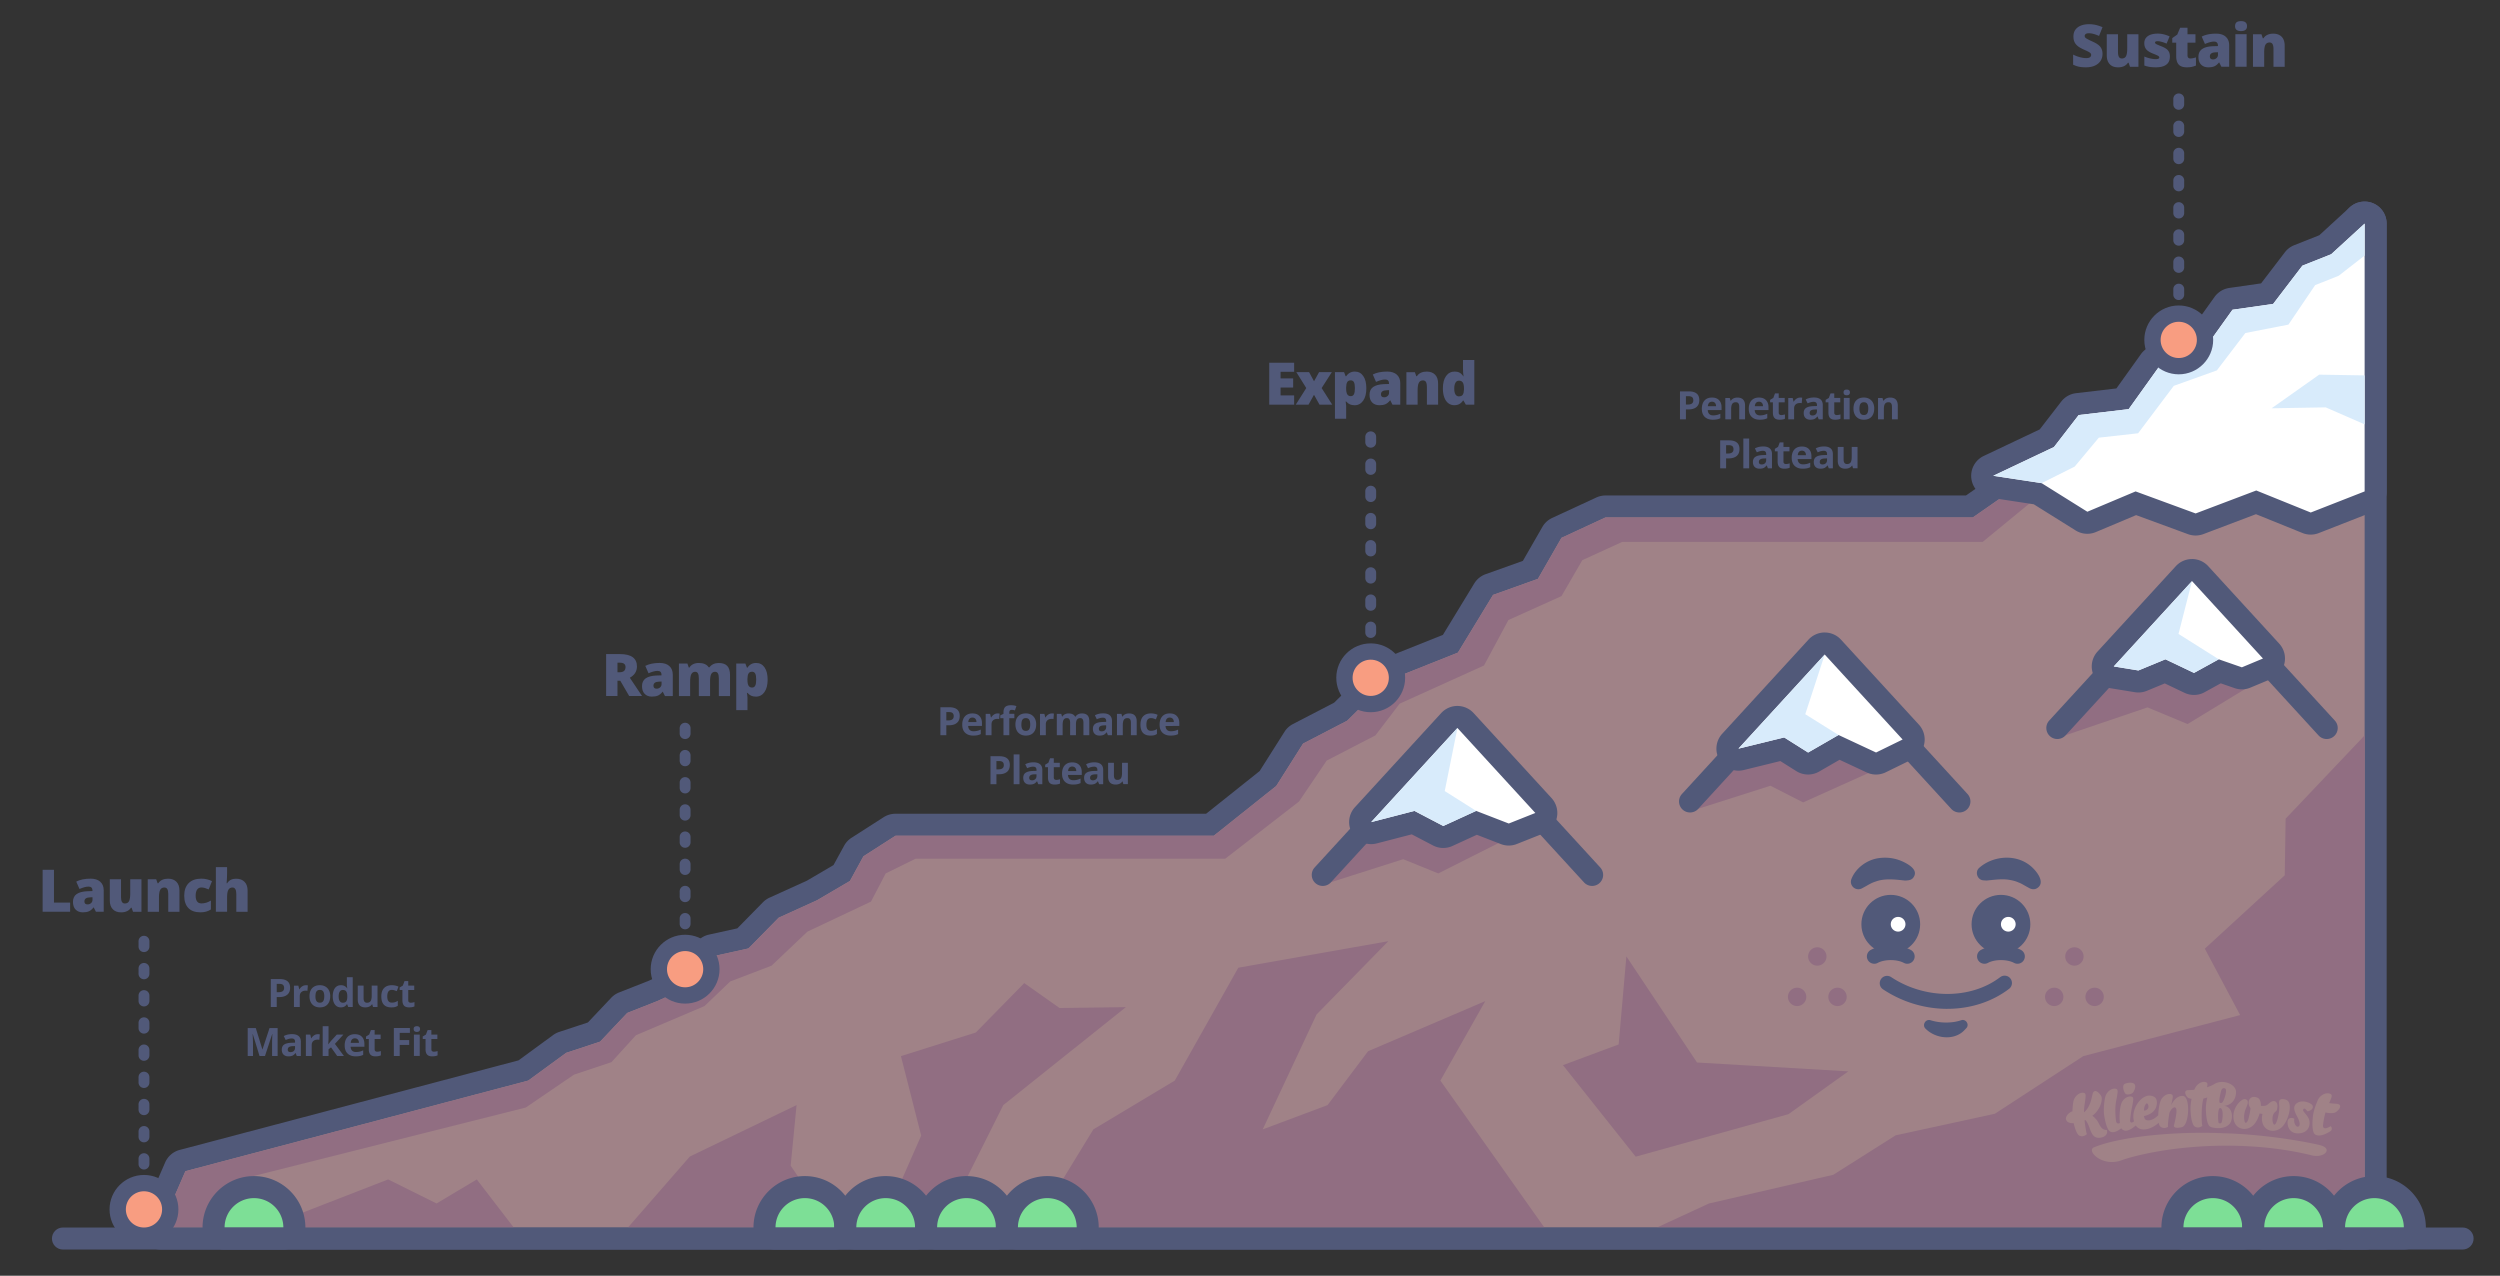 <?xml version="1.0" encoding="UTF-8"?>
<svg xmlns="http://www.w3.org/2000/svg" width="1021" height="521" fill="none">
  <rect width="100%" height="100%" fill="#333333" stroke="none"/>
  <g clip-path="url(#a)">
    <path d="M65.72 505.815c-1.52 0-2.93-.76-3.76-2.03a4.487 4.487 0 0 1-.36-4.26l10-23a4.517 4.517 0 0 1 2.98-2.56l139.18-36.78 14.83-10.84c.38-.28.8-.49 1.25-.64l12.77-4.21 10.3-10.89a4.46 4.46 0 0 1 1.62-1.09l12.12-4.78 11.78-5.41 9.59-11.7c.64-.78 1.53-1.32 2.51-1.54l12.89-2.84 11.39-11.6c.39-.39.84-.71 1.35-.94l15.49-7.04 12.13-7.12 4.91-8.98c.36-.66.88-1.22 1.52-1.63l13.09-8.39c.73-.46 1.57-.71 2.43-.71h128.43l23.7-18.89 10.53-16.65c.43-.67 1.02-1.22 1.73-1.59l17.44-9.05 16.1-15.91c.43-.42.94-.76 1.5-.98l27.21-10.85 13.58-22.29c.54-.88 1.36-1.55 2.33-1.9l16.76-5.99 8.8-15.31c.46-.81 1.17-1.45 2.01-1.84l18-8.33a4.57 4.57 0 0 1 1.89-.42h148.59l32.73-22.78 10.88-9.86c.65-.59 1.45-.97 2.32-1.11l19.61-3.12 13.23-17.76a4.48 4.48 0 0 1 2.04-1.53l15.66-5.82 10.46-13.14a4.54 4.54 0 0 1 2.84-1.65l13.93-2.12 12.85-15.32c.27-.32.58-.6.92-.83l11.89-8.07 8.13-14.58a4.506 4.506 0 0 1 3.93-2.31c.38 0 .76.05 1.13.15 1.98.52 3.37 2.31 3.37 4.35v410c0 2.49-2.01 4.5-4.5 4.5H65.72v-.02z" fill="#A08287"></path>
    <path d="M965.72 91.315v410h-900l10-23 140-37 15.51-11.34 13.85-4.57 11.08-11.72 12.24-4.82 12.84-5.89 10.25-12.5 14.19-3.13 12.33-12.55 15.7-7.14 13.4-7.87 5.51-10.07 13.09-8.39h130l25.52-20.35 10.94-17.29 18.04-9.36 16.59-16.39 28.6-11.4 14.36-23.58 18.32-6.55 9.62-16.75 18-8.33h150l34.12-23.75 11.09-10.06 21.42-3.41 14.32-19.22 16.83-6.26 11.24-14.11 15.61-2.38 13.94-16.62 12.77-8.67 8.65-15.51m0-9c-3.2 0-6.24 1.72-7.86 4.62l-7.61 13.65-11 7.48c-.69.47-1.3 1.02-1.84 1.66l-11.76 14.02-12.25 1.87a8.996 8.996 0 0 0-5.68 3.29l-9.68 12.16-14.48 5.39c-1.63.6-3.04 1.67-4.08 3.06l-12.13 16.29-17.81 2.83a8.96 8.96 0 0 0-4.63 2.22l-10.66 9.67-31.33 21.81H655.71c-1.31 0-2.6.28-3.78.83l-18 8.33c-1.69.78-3.1 2.07-4.02 3.68l-7.97 13.87-15.2 5.43a9.018 9.018 0 0 0-4.66 3.79l-12.8 21.01-25.81 10.29a8.92 8.92 0 0 0-2.99 1.96l-15.62 15.43-16.83 8.73a8.968 8.968 0 0 0-3.46 3.18l-10.13 16.01-21.87 17.44H365.72c-1.72 0-3.41.49-4.86 1.42l-13.09 8.39a8.976 8.976 0 0 0-3.04 3.26l-4.32 7.89-10.85 6.37-15.28 6.94c-1.01.46-1.92 1.1-2.7 1.89l-10.46 10.65-11.58 2.55a8.981 8.981 0 0 0-5.02 3.08l-8.93 10.89-10.73 4.92-12.01 4.73a8.945 8.945 0 0 0-3.24 2.19l-9.52 10.07-11.7 3.86c-.89.29-1.73.73-2.49 1.28l-14.14 10.34-138.36 36.57c-2.66.7-4.86 2.59-5.95 5.11l-10 23a8.974 8.974 0 0 0 .73 8.52 8.99 8.99 0 0 0 7.53 4.07h900a9 9 0 0 0 9-9V91.315a9 9 0 0 0-9-9l-.02.02z" fill="#515979"></path>
    <path d="m612.32 344.145-24.93 12.56-14.34-5.81-30.79 9.81 17.73-24.95 17.94-4.85 24.93.27 9.46 12.97zm152-29-27.93 12.56-13.34-6.81-30.79 9.81 17.73-24.95 17.94-4.85 22.93-.73 13.46 14.97zm153-34-23.93 14.56-16.34-6.81-34.79 11.81 17.73-24.95 17.94-4.85 22.93-.73 16.46 10.97zm16.13 53.21-.36 23.11-32.64 29.97 14.42 27.12-64.05 16.76-36.13 23.54-40.5 8.8-25.47 16.12-50.79 11.73-21.26 9.81h289.05v-200.98l-32.27 34.02zm-593.46 166.96-17.08-25.26 2.41-24.74-43.6 21.01-25.27 28.99h83.54zm290.73 0-42.47-60 18.33-32.46-47.86 20.46-16.54 22-26.48 9.92 21.98-46.92 29.32-29.94-61.28 10.84-25.94 46.1-33.25 19.92-12.23 20.01-36.39 20.07h232.81zm33.49-110.73 28.86 43.34 61.78 3.62-24.44 17.48-62.4 17.36-29.7-37.38 22.75-8.46 3.15-35.96zm77.98 3.79a3.75 3.75 0 1 0 0-7.5 3.75 3.75 0 0 0 0 7.5zm8.25 16.5a3.75 3.75 0 1 0 0-7.5 3.75 3.75 0 0 0 0 7.5zm-16.5 0a3.75 3.75 0 1 0 0-7.5 3.75 3.75 0 0 0 0 7.5z" fill="#916E82"></path>
    <path d="M847.19 394.375a3.75 3.75 0 1 0 0-7.5 3.75 3.75 0 0 0 0 7.5zm8.25 16.5a3.75 3.75 0 1 0 0-7.5 3.75 3.75 0 0 0 0 7.5zm-16.5 0a3.75 3.75 0 1 0 0-7.5 3.75 3.75 0 0 0 0 7.5z" fill="#916E82"></path>
    <path d="M810.44 393.595c-1.07 0-2.11-.57-2.65-1.58a3.002 3.002 0 0 1 1.23-4.06c4.58-2.46 11.76-2.46 16.34 0 1.46.78 2.01 2.6 1.23 4.06a3.002 3.002 0 0 1-4.06 1.23c-2.84-1.52-7.82-1.52-10.66 0-.45.24-.94.36-1.42.36l-.01-.01z" fill="#515979"></path>
    <path d="M817.19 389.465c6.627 0 12-5.373 12-12 0-6.628-5.373-12-12-12s-12 5.372-12 12c0 6.627 5.373 12 12 12z" fill="#515979"></path>
    <path d="M820.19 380.465a3 3 0 1 0 0-6 3 3 0 0 0 0 6z" fill="#fff"></path>
    <path d="M808.36 354.385c5.47-4.8 14.44-5.66 20.38-1.16 2.68 1.95 7.24 7.44 2.89 9.68-1.11.51-2.24.21-3.19-.38-1.57-.82-2.79-1.68-4.1-2.14-1.2-.54-2.55-.87-3.84-1.07-2.87-.48-6.25.02-9.2.3l-1.22-.08c-2.58-.12-3.68-3.54-1.71-5.15h-.01zm-42.92 39.21c-1.07 0-2.11-.57-2.65-1.58a3.002 3.002 0 0 1 1.23-4.06c4.58-2.46 11.76-2.46 16.34 0 1.46.78 2.01 2.6 1.23 4.06a3.002 3.002 0 0 1-4.06 1.23c-2.84-1.52-7.82-1.52-10.66 0-.45.24-.94.36-1.42.36l-.01-.01z" fill="#515979"></path>
    <path d="M772.19 389.465c6.627 0 12-5.373 12-12 0-6.628-5.373-12-12-12s-12 5.372-12 12c0 6.627 5.373 12 12 12z" fill="#515979"></path>
    <path d="M775.19 380.465a3 3 0 1 0 0-6 3 3 0 0 0 0 6z" fill="#fff"></path>
    <path d="M778.08 359.625c-4.01-.42-8.29-1.01-12.1.41-1.93.58-3.55 1.74-5.6 2.79-1.5.78-3.34.21-4.13-1.29-.45-.85-.44-1.83-.09-2.65 1.81-4.53 6.57-7.95 11.5-8.47 3.71-.45 7.24.25 10.42 1.94 2.25 1.2 5.43 3.35 3.24 6.16-.79 1-2.1 1.05-3.24 1.1v.01zm17.23 52.39c-9.03 0-18.28-2.65-26.28-7.97a3 3 0 0 1-.84-4.16 3 3 0 0 1 4.16-.84c13.79 9.16 32.52 9.17 44.52.03 1.32-1 3.2-.75 4.2.57 1 1.32.75 3.2-.57 4.2-7.14 5.44-16.05 8.16-25.19 8.16v.01zm-6.89 4.65c3.04.93 6.29 1.16 9.44.73 1.05-.16 2.08-.39 3.08-.73 1.95-.67 3.5 1.81 2.08 3.26l-1.07 1.12c-4.25 4.02-11.49 3.08-15.47-.85-1.67-1.45-.13-4.18 1.95-3.54l-.01.01zm11.8-84.85c-1.22 0-2.43-.49-3.32-1.46l-51.68-56.38-51.68 56.38a4.504 4.504 0 0 1-6.36.28 4.504 4.504 0 0 1-.28-6.36l55-60a4.505 4.505 0 0 1 6.64 0l55 60a4.495 4.495 0 0 1-.28 6.36c-.86.79-1.95 1.18-3.04 1.18z" fill="#515979"></path>
    <path d="M766.19 311.835c-.65 0-1.3-.14-1.9-.42l-13.21-6.17-10.39 5.99a4.516 4.516 0 0 1-4.65-.09l-8.16-5.14-16.82 4.12a4.5 4.5 0 0 1-4.94-2.08 4.493 4.493 0 0 1 .55-5.33l35.23-38.44a4.505 4.505 0 0 1 6.64 0l31.81 34.7a4.48 4.48 0 0 1 1.1 3.88 4.524 4.524 0 0 1-2.44 3.21l-10.85 5.31c-.62.3-1.3.46-1.98.46h.01z" fill="#fff"></path>
    <path d="m745.22 267.315 31.81 34.7-10.85 5.31-15.33-7.16-12.42 7.16-9.78-6.16-18.67 4.58 35.23-38.44m0-9c-2.52 0-4.93 1.06-6.63 2.92l-35.23 38.44a9.004 9.004 0 0 0-1.11 10.67 9.005 9.005 0 0 0 9.89 4.15l14.96-3.67 6.54 4.12a9 9 0 0 0 4.8 1.38c1.55 0 3.1-.4 4.49-1.2l8.36-4.82 11.09 5.18c1.21.56 2.51.85 3.81.85 1.3 0 2.71-.31 3.96-.92l10.85-5.31a9.006 9.006 0 0 0 4.89-6.41c.53-2.79-.29-5.66-2.21-7.75l-31.81-34.7a8.988 8.988 0 0 0-6.63-2.92l-.02-.01z" fill="#515979"></path>
    <path d="m750.86 300.175-13.59-8.49 7.95-24.37-35.23 38.44 18.67-4.58 9.78 6.16 12.42-7.16z" fill="#D8EBFB"></path>
    <path d="M650.22 361.815c-1.22 0-2.43-.49-3.32-1.46l-51.68-56.38-51.68 56.38a4.504 4.504 0 0 1-6.36.28 4.504 4.504 0 0 1-.28-6.36l55-60a4.505 4.505 0 0 1 6.64 0l55 60a4.495 4.495 0 0 1-.28 6.36c-.86.79-1.95 1.18-3.04 1.18z" fill="#515979"></path>
    <path d="M589.44 341.835c-.72 0-1.43-.17-2.08-.51l-10.24-5.35-15.99 4.15a4.524 4.524 0 0 1-4.99-2.04 4.493 4.493 0 0 1 .54-5.36l35.23-38.44a4.505 4.505 0 0 1 6.64 0l31.81 34.7c1 1.09 1.4 2.6 1.07 4.05a4.52 4.52 0 0 1-2.72 3.18l-10.85 4.31c-.53.21-1.1.32-1.66.32-.56 0-1.1-.1-1.62-.3l-11.56-4.47-11.69 5.37c-.6.27-1.24.41-1.88.41l-.01-.02z" fill="#fff"></path>
    <path d="m595.22 297.315 31.81 34.7-10.85 4.31-13.33-5.16-13.42 6.16-11.78-6.16-17.67 4.58 35.23-38.44m0-9c-2.52 0-4.93 1.06-6.63 2.92l-35.23 38.44a9.015 9.015 0 0 0-1.08 10.72 8.998 8.998 0 0 0 9.97 4.07l14.32-3.71 8.7 4.55a9.014 9.014 0 0 0 7.92.2l9.96-4.57 9.78 3.79c1.05.4 2.15.61 3.25.61s2.26-.21 3.32-.64l10.85-4.31a8.998 8.998 0 0 0 5.45-6.35c.66-2.88-.14-5.91-2.14-8.09l-31.81-34.7a8.988 8.988 0 0 0-6.63-2.92v-.01z" fill="#515979"></path>
    <path d="m602.86 331.175-12.83-8.11 5.19-25.75-35.23 38.44 17.67-4.58 11.78 6.16 13.42-6.16z" fill="#D8EBFB"></path>
    <path d="M950.22 301.815c-1.22 0-2.43-.49-3.32-1.46l-51.68-56.38-51.68 56.38a4.504 4.504 0 0 1-6.36.28 4.504 4.504 0 0 1-.28-6.36l55-60a4.505 4.505 0 0 1 6.64 0l55 60a4.495 4.495 0 0 1-.28 6.36c-.86.79-1.95 1.18-3.04 1.18z" fill="#515979"></path>
    <path d="M896.04 279.315a4.5 4.5 0 0 1-1.93-.44l-9.88-4.7-9.18 3.8a4.434 4.434 0 0 1-2.44.28l-10.06-1.64a4.482 4.482 0 0 1-3.53-2.97c-.54-1.57-.18-3.3.93-4.52l31.96-34.86a4.505 4.505 0 0 1 6.64 0l28.98 31.62a4.523 4.523 0 0 1 1.08 4.01 4.514 4.514 0 0 1-2.66 3.19l-8.62 3.6a4.494 4.494 0 0 1-3.21.1l-7.55-2.62-8.34 4.59c-.67.37-1.42.56-2.17.56h-.02z" fill="#fff"></path>
    <path d="m895.22 237.315 28.98 31.62-8.62 3.6-9.45-3.28-10.1 5.56-11.68-5.56-11.03 4.56-10.06-1.64 31.96-34.86zm0-9c-2.52 0-4.93 1.06-6.63 2.92l-31.96 34.86a9.022 9.022 0 0 0-1.87 9.03 8.99 8.99 0 0 0 7.06 5.93l10.06 1.64c.48.08.96.12 1.44.12 1.18 0 2.34-.23 3.44-.68l7.33-3.03 8.07 3.84c1.23.58 2.55.87 3.87.87 1.5 0 2.99-.37 4.34-1.12l6.59-3.63 5.66 1.97c.96.33 1.96.5 2.95.5 1.18 0 2.36-.23 3.47-.7l8.62-3.6a8.994 8.994 0 0 0 5.32-6.37c.63-2.86-.17-5.85-2.16-8.02l-28.98-31.62a8.988 8.988 0 0 0-6.63-2.92l.01.01z" fill="#515979"></path>
    <path d="m906.14 269.255-16.44-10.36 5.52-21.58-31.95 34.86 10.06 1.64 11.03-4.56 11.68 5.56 10.1-5.56z" fill="#D8EBFB"></path>
    <path d="m98.72 501.315-2.38-19.21 118.38-29.79 19.7-13.43 15.3-5.11 10-10.99 28-11.91 10.5-10.05 16.89-6.45 14.66-13.91 25.95-12.26 6-11.5 12.19-6h126.47l30.16-23.39 11.28-16.69 19.9-10.29 9.9-12.96 34.45-15.59 9.97-18.57 21.68-9.77 8.5-14.68 16.28-7.45h147.22l28.38-23.31-14.16.63-18.22 12.68h-150l-18 8.33-9.62 16.75-18.32 6.55-14.36 23.57-28.61 11.41-16.59 16.39-18.04 9.36-10.94 17.29-25.52 20.35h-130l-13.08 8.39-5.51 10.07-13.41 7.87-15.7 7.14-12.33 12.55-14.19 3.13-10.25 12.5-12.84 5.89-12.24 4.83-11.08 11.72-13.85 4.57-15.52 11.34-140 37-10 23h33z" fill="#916E82"></path>
    <path d="M896.7 214.195c-.53 0-1.05-.09-1.55-.28l-22.85-8.39-18.07 7.61c-.56.24-1.16.35-1.75.35-.83 0-1.66-.23-2.39-.68l-17.89-11.19-18.83-2.86a4.508 4.508 0 0 1-3.78-3.79c-.29-1.96.74-3.87 2.53-4.72l23.82-11.29 9.43-12.21a4.48 4.48 0 0 1 3.03-1.72l18.45-2.18 11.16-15.61c.54-.75 1.3-1.32 2.17-1.63l16.49-5.79 11.42-15.96c.71-1 1.81-1.66 3.02-1.84l14.79-2.12 10.83-14.16a4.54 4.54 0 0 1 1.91-1.45l11-4.37 13.04-11.95c.85-.78 1.94-1.18 3.04-1.18a4.505 4.505 0 0 1 4.5 4.5v109.38a4.5 4.5 0 0 1-2.86 4.19l-22.01 8.62c-.53.21-1.08.31-1.64.31-.56 0-1.15-.11-1.69-.33l-20.61-8.34-23.11 8.75c-.51.19-1.05.29-1.59.29l-.01.04z" fill="#fff"></path>
    <path d="M965.72 91.315v109.38l-22.01 8.62-22.25-9-24.76 9.38-24.52-9-19.71 8.3-18.68-11.68-19.75-3 24.8-11.75 10.09-13.06 20.42-2.41 12.32-17.22 17.83-6.26 12.24-17.11 16.61-2.38 11.94-15.62 11.77-4.67 13.65-12.51m0-9c-2.21 0-4.39.81-6.08 2.36l-12.43 11.39-10.23 4.06c-1.51.6-2.84 1.6-3.83 2.9l-9.71 12.7-12.97 1.86a9.028 9.028 0 0 0-6.04 3.67l-10.59 14.8-15.14 5.32a8.964 8.964 0 0 0-4.34 3.26l-10.01 13.99-16.47 1.94c-2.4.28-4.59 1.52-6.07 3.44l-8.77 11.35-22.85 10.83a8.987 8.987 0 0 0-5.05 9.44c.58 3.92 3.64 7 7.55 7.59l17.91 2.72 17.1 10.69a8.978 8.978 0 0 0 8.26.66l16.44-6.92 21.19 7.78c1 .37 2.05.55 3.1.55 1.05 0 2.16-.19 3.19-.58l21.46-8.13 18.98 7.68c1.08.44 2.23.66 3.38.66s2.23-.21 3.28-.62l22.01-8.62a9.003 9.003 0 0 0 5.72-8.38V91.335a9.003 9.003 0 0 0-9-9l.01-.01z" fill="#515979"></path>
    <path d="m209.81 501.315-15.09-19.64-16.42 9.82-19.79-9.82-50.57 19.64h101.87zm250-90-27.09.36-14.42-10.18-19.79 20.18-30.57 9.64 8.27 32.46-16.49 37.54h15.75l19.25-20 15.03-30 50.06-40z" fill="#916E82"></path>
    <path d="m965.72 153.315-18.56-.31-19.44 13.74 22.09-.38 15.91 6.95v-20z" fill="#D8EBFB"></path>
    <path d="M91.72 505.815c-2.49 0-4.5-2.01-4.5-4.5 0-9.1 7.4-16.5 16.5-16.5s16.5 7.4 16.5 16.5c0 2.49-2.01 4.5-4.5 4.5h-24z" fill="#7DDF96"></path>
    <path d="M103.72 489.315c6.63 0 12 5.37 12 12h-24c0-6.63 5.37-12 12-12zm0-9c-11.58 0-21 9.42-21 21a9 9 0 0 0 9 9h24a9 9 0 0 0 9-9c0-11.58-9.42-21-21-21z" fill="#515979"></path>
    <path d="M316.72 505.815c-2.49 0-4.5-2.01-4.5-4.5 0-9.1 7.4-16.5 16.5-16.5s16.5 7.4 16.5 16.5c0 2.49-2.01 4.5-4.5 4.5h-24z" fill="#7DDF96"></path>
    <path d="M328.72 489.315c6.63 0 12 5.37 12 12h-24c0-6.63 5.37-12 12-12zm0-9c-11.58 0-21 9.42-21 21a9 9 0 0 0 9 9h24a9 9 0 0 0 9-9c0-11.58-9.42-21-21-21z" fill="#515979"></path>
    <path d="M349.72 505.815c-2.49 0-4.5-2.01-4.5-4.5 0-9.1 7.4-16.5 16.5-16.5s16.5 7.4 16.5 16.5c0 2.49-2.01 4.5-4.5 4.5h-24z" fill="#7DDF96"></path>
    <path d="M361.72 489.315c6.63 0 12 5.37 12 12h-24c0-6.63 5.37-12 12-12zm0-9c-11.58 0-21 9.42-21 21a9 9 0 0 0 9 9h24a9 9 0 0 0 9-9c0-11.58-9.42-21-21-21z" fill="#515979"></path>
    <path d="M382.72 505.815c-2.49 0-4.5-2.01-4.5-4.5 0-9.1 7.4-16.5 16.5-16.5s16.5 7.4 16.5 16.5c0 2.49-2.01 4.5-4.5 4.5h-24z" fill="#7DDF96"></path>
    <path d="M394.72 489.315c6.63 0 12 5.37 12 12h-24c0-6.63 5.37-12 12-12zm0-9c-11.58 0-21 9.42-21 21a9 9 0 0 0 9 9h24a9 9 0 0 0 9-9c0-11.58-9.42-21-21-21z" fill="#515979"></path>
    <path d="M415.72 505.815c-2.49 0-4.5-2.01-4.5-4.5 0-9.1 7.4-16.5 16.5-16.5s16.5 7.4 16.5 16.5c0 2.49-2.01 4.5-4.5 4.5h-24z" fill="#7DDF96"></path>
    <path d="M427.72 489.315c6.63 0 12 5.37 12 12h-24c0-6.63 5.37-12 12-12zm0-9c-11.58 0-21 9.42-21 21a9 9 0 0 0 9 9h24a9 9 0 0 0 9-9c0-11.58-9.42-21-21-21z" fill="#515979"></path>
    <path d="M891.72 505.815c-2.49 0-4.5-2.01-4.5-4.5 0-9.1 7.4-16.5 16.5-16.5s16.5 7.4 16.5 16.5c0 2.49-2.01 4.5-4.5 4.5h-24z" fill="#7DDF96"></path>
    <path d="M903.72 489.315c6.63 0 12 5.37 12 12h-24c0-6.63 5.37-12 12-12zm0-9c-11.58 0-21 9.42-21 21a9 9 0 0 0 9 9h24a9 9 0 0 0 9-9c0-11.58-9.42-21-21-21z" fill="#515979"></path>
    <path d="M924.72 505.815c-2.49 0-4.5-2.01-4.5-4.5 0-9.1 7.4-16.5 16.5-16.5s16.5 7.4 16.5 16.5c0 2.49-2.01 4.5-4.5 4.5h-24z" fill="#7DDF96"></path>
    <path d="M936.72 489.315c6.63 0 12 5.37 12 12h-24c0-6.63 5.37-12 12-12zm0-9c-11.58 0-21 9.42-21 21a9 9 0 0 0 9 9h24a9 9 0 0 0 9-9c0-11.58-9.42-21-21-21z" fill="#515979"></path>
    <path d="M957.72 505.815c-2.49 0-4.5-2.01-4.5-4.5 0-9.1 7.4-16.5 16.5-16.5s16.5 7.4 16.5 16.5c0 2.49-2.01 4.5-4.5 4.5h-24z" fill="#7DDF96"></path>
    <path d="M969.72 489.315c6.63 0 12 5.37 12 12h-24c0-6.63 5.37-12 12-12zm0-9c-11.58 0-21 9.42-21 21a9 9 0 0 0 9 9h24a9 9 0 0 0 9-9c0-11.58-9.42-21-21-21z" fill="#515979"></path>
    <path d="M1005.72 510.315h-980c-2.49 0-4.5-2.01-4.5-4.5s2.01-4.5 4.5-4.5h980c2.49 0 4.5 2.01 4.5 4.5s-2.01 4.5-4.5 4.5z" fill="#515979"></path>
    <path d="m952.07 103.825-11.77 4.67-11.94 15.62-16.61 2.38-12.24 17.12-17.83 6.26-12.32 17.22-20.42 2.41-10.09 13.06-24.8 11.75 19.75 3 13.5-6.76 9.86-11.81 16.04-1.79 14.58-19.38 17.59-6.31 11.64-15.27 17.59-3.42 10.91-16.13 9.61-3.82 10.6-8.26v-13.05l-13.65 12.51z" fill="#D8EBFB"></path>
    <path d="M118.48 403.405c0 1.23-.38 2.17-1.15 2.82-.77.65-1.86.98-3.28.98h-1.04v4.06h-2.42v-11.42h3.65c1.39 0 2.44.3 3.16.89.72.59 1.08 1.49 1.08 2.67zm-5.47 1.81h.8c.75 0 1.3-.15 1.67-.44.37-.29.55-.72.55-1.29 0-.57-.16-.99-.46-1.26-.3-.27-.8-.41-1.46-.41h-1.1v3.4zm11.92-2.85c.32 0 .59.02.8.07l-.18 2.23a2.81 2.81 0 0 0-.7-.08c-.76 0-1.35.2-1.78.59-.43.39-.64.94-.64 1.64v4.45h-2.38v-8.73h1.8l.35 1.47h.12c.27-.49.64-.88 1.1-1.18.46-.3.96-.45 1.5-.45l.01-.01zm9.93 4.51c0 1.42-.38 2.53-1.12 3.34-.74.81-1.79 1.2-3.13 1.2-.84 0-1.58-.18-2.22-.55a3.71 3.71 0 0 1-1.48-1.58c-.35-.69-.52-1.49-.52-2.41 0-1.43.37-2.54 1.12-3.33.75-.79 1.79-1.19 3.14-1.19.84 0 1.58.18 2.22.55.64.37 1.13.89 1.48 1.57.35.68.52 1.48.52 2.4h-.01zm-6.04 0c0 .86.14 1.52.43 1.96.29.44.75.66 1.39.66.64 0 1.09-.22 1.37-.66.28-.44.42-1.09.42-1.96 0-.87-.14-1.51-.42-1.95-.28-.44-.74-.65-1.38-.65-.64 0-1.09.21-1.38.64-.29.43-.42 1.08-.42 1.95l-.01.01zm10.37 4.54c-1.03 0-1.83-.4-2.42-1.2-.59-.8-.88-1.9-.88-3.31 0-1.41.3-2.55.89-3.35.59-.8 1.42-1.2 2.46-1.2 1.1 0 1.94.43 2.52 1.28h.08c-.12-.65-.18-1.23-.18-1.74v-2.8h2.39v12.16h-1.83l-.46-1.13h-.1c-.54.86-1.37 1.29-2.48 1.29h.01zm.84-1.9c.61 0 1.06-.18 1.34-.53.28-.35.44-.96.46-1.8v-.26c0-.94-.14-1.61-.43-2.02-.29-.41-.76-.61-1.41-.61-.53 0-.94.23-1.24.68-.3.45-.44 1.11-.44 1.96 0 .85.15 1.5.45 1.93.3.43.72.64 1.27.64v.01zm12.31 1.75-.32-1.12h-.12c-.25.41-.62.72-1.09.94-.47.22-1 .33-1.6.33-1.03 0-1.8-.27-2.32-.82-.52-.55-.78-1.34-.78-2.37v-5.7h2.38v5.1c0 .63.11 1.1.34 1.42.23.32.58.47 1.07.47.67 0 1.15-.22 1.45-.67.3-.45.45-1.18.45-2.21v-4.11h2.38v8.73h-1.83l-.01.01zm7.47.15c-2.72 0-4.08-1.49-4.08-4.48 0-1.48.37-2.62 1.11-3.4.74-.78 1.8-1.18 3.18-1.18 1.01 0 1.92.2 2.72.59l-.7 1.84c-.38-.15-.72-.27-1.05-.37a3.3 3.3 0 0 0-.97-.14c-1.24 0-1.86.88-1.86 2.64 0 1.76.62 2.56 1.86 2.56.46 0 .88-.06 1.27-.18s.78-.31 1.17-.57v2.04c-.39.25-.77.41-1.17.51-.4.1-.89.14-1.49.14h.01zm7.96-1.9c.42 0 .92-.09 1.5-.27v1.77c-.59.27-1.32.4-2.19.4-.95 0-1.65-.24-2.08-.72-.43-.48-.65-1.2-.65-2.17v-4.21h-1.14v-1.01l1.31-.8.69-1.84h1.52v1.86h2.45v1.79h-2.45v4.21c0 .34.09.59.29.75.2.16.44.24.75.24zm-61.78 21.75-2.75-8.96h-.07c.1 1.82.15 3.04.15 3.65v5.31h-2.16v-11.42h3.3l2.7 8.73h.05l2.87-8.73h3.3v11.42h-2.26v-5.41c0-.25 0-.55.01-.88.01-.33.04-1.22.11-2.66h-.07l-2.95 8.95h-2.23zm15.21 0-.46-1.19h-.06c-.4.5-.81.86-1.24 1.05-.43.19-.98.29-1.66.29-.84 0-1.5-.24-1.98-.72s-.72-1.16-.72-2.05c0-.89.32-1.61.97-2.05.65-.44 1.63-.68 2.93-.73l1.52-.05v-.38c0-.89-.45-1.33-1.36-1.33-.7 0-1.52.21-2.46.63l-.79-1.61c1-.53 2.12-.79 3.34-.79 1.22 0 2.07.25 2.7.77.63.52.94 1.29.94 2.33v5.82h-1.66l-.01.01zm-.7-4.05-.92.03c-.69.02-1.21.15-1.55.38-.34.23-.51.58-.51 1.05 0 .67.39 1.01 1.16 1.01.55 0 .99-.16 1.32-.48.33-.32.5-.74.5-1.27v-.72zm9.3-4.85c.32 0 .59.02.8.07l-.18 2.23a2.81 2.81 0 0 0-.7-.08c-.76 0-1.35.2-1.78.59-.43.39-.64.94-.64 1.64v4.45h-2.38v-8.73h1.8l.35 1.47h.12c.27-.49.64-.88 1.1-1.18.46-.3.96-.45 1.5-.45l.01-.01zm4.27 4.15 1.04-1.33 2.45-2.66h2.69l-3.47 3.79 3.68 4.95h-2.75l-2.52-3.54-1.02.82v2.72h-2.38v-12.16h2.38v5.42l-.12 1.98h.03l-.01.01zm11.19 4.9c-1.41 0-2.5-.39-3.3-1.16-.8-.77-1.19-1.88-1.19-3.3s.37-2.59 1.1-3.39c.73-.8 1.74-1.2 3.04-1.2s2.2.35 2.88 1.05c.68.7 1.03 1.67 1.03 2.91v1.16h-5.63c.03.68.23 1.21.6 1.59.37.38.9.57 1.58.57.53 0 1.02-.05 1.49-.16s.96-.28 1.47-.52v1.84c-.42.21-.86.36-1.34.46-.48.1-1.05.15-1.73.15zm-.34-7.36c-.5 0-.9.16-1.19.48-.29.32-.45.77-.49 1.36h3.34c-.01-.59-.16-1.04-.46-1.36-.3-.32-.7-.48-1.2-.48zm9.12 5.46c.42 0 .92-.09 1.5-.27v1.77c-.59.27-1.32.4-2.19.4-.95 0-1.65-.24-2.08-.72-.43-.48-.65-1.2-.65-2.17v-4.21h-1.14v-1.01l1.31-.8.69-1.84H153v1.86h2.45v1.79H153v4.21c0 .34.09.59.29.75.2.16.44.24.75.24zm9.19 1.75h-2.38v-11.42h6.55v1.98h-4.16v2.95h3.88v1.98h-3.88v4.52l-.01-.01zm5.71-11c0-.78.43-1.16 1.3-1.16.87 0 1.3.39 1.3 1.16 0 .37-.11.66-.32.86-.21.2-.54.31-.97.31-.86 0-1.3-.39-1.3-1.17h-.01zm2.48 10.99h-2.38v-8.73h2.38v8.73zm5.79-1.74c.42 0 .92-.09 1.5-.27v1.77c-.59.27-1.32.4-2.19.4-.95 0-1.65-.24-2.08-.72-.43-.48-.65-1.2-.65-2.17v-4.21h-1.14v-1.01l1.31-.8.69-1.84h1.52v1.86h2.45v1.79h-2.45v4.21c0 .34.09.59.29.75.2.16.44.24.75.24zm214.74-137.11c0 1.23-.38 2.17-1.15 2.82-.77.65-1.86.98-3.28.98h-1.04v4.06h-2.42v-11.42h3.65c1.39 0 2.44.3 3.16.89.72.59 1.08 1.49 1.08 2.67zm-5.47 1.81h.8c.75 0 1.3-.15 1.67-.44.37-.29.55-.72.55-1.29 0-.57-.16-.99-.46-1.26-.3-.27-.8-.41-1.46-.41h-1.1v3.4zm10.99 6.2c-1.41 0-2.5-.39-3.3-1.16-.8-.77-1.19-1.88-1.19-3.3s.37-2.59 1.1-3.39c.73-.8 1.74-1.2 3.04-1.2s2.2.35 2.88 1.05c.68.7 1.03 1.67 1.03 2.91v1.16h-5.63c.03.68.23 1.21.6 1.59.37.38.9.57 1.58.57.53 0 1.02-.05 1.49-.16s.96-.28 1.47-.52v1.84c-.42.21-.86.36-1.34.46-.48.1-1.05.15-1.73.15zm-.34-7.36c-.5 0-.9.16-1.19.48-.29.32-.45.77-.49 1.36h3.34c-.01-.59-.16-1.04-.46-1.36-.3-.32-.7-.48-1.2-.48zm10.31-1.69c.32 0 .59.02.8.07l-.18 2.23a2.81 2.81 0 0 0-.7-.08c-.76 0-1.35.2-1.78.59-.43.39-.64.94-.64 1.64v4.45h-2.38v-8.73h1.8l.35 1.47h.12c.27-.49.64-.88 1.1-1.18.46-.3.96-.45 1.5-.45l.01-.01zm6.82 1.95h-2.06v6.95h-2.38v-6.95h-1.31v-1.15l1.31-.64v-.64c0-1 .25-1.72.73-2.18.48-.46 1.27-.69 2.35-.69.82 0 1.55.12 2.2.37l-.61 1.75c-.48-.15-.92-.23-1.33-.23-.34 0-.58.1-.73.3-.15.2-.23.46-.23.77v.55h2.06v1.79zm8.91 2.56c0 1.42-.38 2.53-1.12 3.34-.74.81-1.79 1.2-3.13 1.2-.84 0-1.58-.18-2.22-.55a3.71 3.71 0 0 1-1.48-1.58c-.35-.69-.52-1.49-.52-2.41 0-1.43.37-2.54 1.12-3.33.75-.79 1.79-1.19 3.14-1.19.84 0 1.58.18 2.22.55.64.37 1.13.89 1.48 1.57.35.68.52 1.48.52 2.4h-.01zm-6.04 0c0 .86.14 1.52.43 1.96.29.44.75.66 1.39.66.64 0 1.09-.22 1.37-.66.28-.44.42-1.09.42-1.96 0-.87-.14-1.51-.42-1.95-.28-.44-.74-.65-1.38-.65-.64 0-1.09.21-1.38.64-.29.43-.42 1.08-.42 1.95l-.01.01zm12.48-4.51c.32 0 .59.02.8.07l-.18 2.23a2.81 2.81 0 0 0-.7-.08c-.76 0-1.35.2-1.78.59-.43.39-.64.94-.64 1.64v4.45h-2.38v-8.73h1.8l.35 1.47h.12c.27-.49.64-.88 1.1-1.18.46-.3.96-.45 1.5-.45l.01-.01zm9.81 8.9h-2.38v-5.1c0-.63-.11-1.1-.32-1.42-.21-.32-.54-.47-1-.47-.61 0-1.05.22-1.33.67-.28.45-.41 1.18-.41 2.21v4.11h-2.38v-8.73h1.82l.32 1.12h.13c.23-.4.57-.71 1.02-.94.45-.23.95-.34 1.52-.34 1.31 0 2.19.43 2.66 1.28h.21c.23-.41.58-.72 1.04-.95.46-.23.97-.34 1.54-.34.99 0 1.74.25 2.25.76s.76 1.32.76 2.44v5.7h-2.39v-5.1c0-.63-.11-1.1-.32-1.42-.21-.32-.54-.47-1-.47-.58 0-1.02.21-1.31.62-.29.41-.43 1.08-.43 1.98v4.39zm13.04 0-.46-1.19h-.06c-.4.5-.81.86-1.24 1.05-.43.19-.98.29-1.66.29-.84 0-1.5-.24-1.98-.72s-.72-1.16-.72-2.05c0-.89.32-1.61.97-2.05.65-.44 1.63-.68 2.93-.73l1.52-.05v-.38c0-.89-.45-1.33-1.36-1.33-.7 0-1.52.21-2.46.63l-.79-1.61c1-.53 2.12-.79 3.34-.79 1.22 0 2.07.25 2.7.77.63.52.94 1.29.94 2.33v5.82h-1.66l-.01.01zm-.7-4.05-.92.03c-.69.02-1.21.15-1.55.38-.34.23-.51.58-.51 1.05 0 .67.39 1.01 1.16 1.01.55 0 .99-.16 1.32-.48.33-.32.5-.74.5-1.27v-.72zm12.48 4.05h-2.38v-5.1c0-.63-.11-1.1-.34-1.42-.23-.32-.58-.47-1.07-.47-.67 0-1.15.22-1.45.67-.3.45-.45 1.18-.45 2.21v4.11h-2.38v-8.73h1.82l.32 1.12h.13c.27-.42.63-.74 1.1-.96.47-.22 1-.32 1.59-.32 1.02 0 1.79.27 2.31.82.52.55.79 1.34.79 2.38v5.7l.01-.01zm5.6.15c-2.72 0-4.08-1.49-4.08-4.48 0-1.48.37-2.62 1.11-3.4.74-.78 1.8-1.18 3.18-1.18 1.01 0 1.92.2 2.72.59l-.7 1.84c-.38-.15-.72-.27-1.05-.37a3.3 3.3 0 0 0-.97-.14c-1.24 0-1.86.88-1.86 2.64 0 1.76.62 2.56 1.86 2.56.46 0 .88-.06 1.27-.18s.78-.31 1.17-.57v2.04c-.39.25-.77.41-1.17.51-.4.1-.89.14-1.49.14h.01zm8.23 0c-1.41 0-2.5-.39-3.3-1.16-.8-.77-1.19-1.88-1.19-3.3s.37-2.59 1.1-3.39c.73-.8 1.74-1.2 3.04-1.2s2.2.35 2.88 1.05c.68.7 1.03 1.67 1.03 2.91v1.16H476c.03.68.23 1.21.6 1.59.37.38.9.57 1.58.57.53 0 1.02-.05 1.49-.16s.96-.28 1.47-.52v1.84c-.42.21-.86.36-1.34.46-.48.1-1.05.15-1.73.15zm-.34-7.36c-.5 0-.9.16-1.19.48-.29.32-.45.77-.49 1.36h3.34c-.01-.59-.16-1.04-.46-1.36-.3-.32-.7-.48-1.2-.48zm-65.32 19.35c0 1.23-.38 2.17-1.15 2.82-.77.65-1.86.98-3.28.98h-1.04v4.06h-2.42v-11.42h3.65c1.39 0 2.44.3 3.16.89.72.59 1.08 1.49 1.08 2.67zm-5.47 1.81h.8c.75 0 1.3-.15 1.67-.44.37-.29.55-.72.55-1.29 0-.57-.16-.99-.46-1.26-.3-.27-.8-.41-1.46-.41h-1.1v3.4zm9.42 6.05h-2.38v-12.16h2.38v12.16zm7.65 0-.46-1.19h-.06c-.4.5-.81.86-1.24 1.05-.43.19-.98.29-1.66.29-.84 0-1.5-.24-1.98-.72s-.72-1.16-.72-2.05c0-.89.32-1.61.97-2.05.65-.44 1.63-.68 2.93-.73l1.52-.05v-.38c0-.89-.45-1.33-1.36-1.33-.7 0-1.52.21-2.46.63l-.79-1.61c1-.53 2.12-.79 3.34-.79 1.22 0 2.07.25 2.7.77.63.52.94 1.29.94 2.33v5.82h-1.66l-.01.01zm-.7-4.05-.92.03c-.69.02-1.21.15-1.55.38-.34.23-.51.58-.51 1.05 0 .67.39 1.01 1.16 1.01.55 0 .99-.16 1.32-.48.33-.32.5-.74.5-1.27v-.72zm8.1 2.3c.42 0 .92-.09 1.5-.27v1.77c-.59.27-1.32.4-2.19.4-.95 0-1.65-.24-2.08-.72-.43-.48-.65-1.2-.65-2.17v-4.21h-1.14v-1.01l1.31-.8.69-1.84h1.52v1.86h2.45v1.79h-2.45v4.21c0 .34.09.59.29.75.2.16.44.24.75.24zm6.82 1.9c-1.41 0-2.5-.39-3.3-1.16-.8-.77-1.19-1.88-1.19-3.3s.37-2.59 1.1-3.39c.73-.8 1.74-1.2 3.04-1.2s2.2.35 2.88 1.05c.68.7 1.03 1.67 1.03 2.91v1.16h-5.63c.03.68.23 1.21.6 1.59.37.38.9.57 1.58.57.53 0 1.02-.05 1.49-.16s.96-.28 1.47-.52v1.84c-.42.21-.86.36-1.34.46-.48.1-1.05.15-1.73.15zm-.34-7.36c-.5 0-.9.16-1.19.48-.29.32-.45.77-.49 1.36h3.34c-.01-.59-.16-1.04-.46-1.36-.3-.32-.7-.48-1.2-.48zm10.98 7.21-.46-1.19h-.06c-.4.5-.81.86-1.24 1.05-.43.19-.98.29-1.66.29-.84 0-1.5-.24-1.98-.72s-.72-1.16-.72-2.05c0-.89.32-1.61.97-2.05.65-.44 1.63-.68 2.93-.73l1.52-.05v-.38c0-.89-.45-1.33-1.36-1.33-.7 0-1.52.21-2.46.63l-.79-1.61c1-.53 2.12-.79 3.34-.79 1.22 0 2.07.25 2.7.77.63.52.94 1.29.94 2.33v5.82h-1.66l-.01.01zm-.7-4.05-.92.03c-.69.02-1.21.15-1.55.38-.34.23-.51.58-.51 1.05 0 .67.39 1.01 1.16 1.01.55 0 .99-.16 1.32-.48.33-.32.5-.74.5-1.27v-.72zm10.61 4.05-.32-1.12h-.12c-.25.41-.62.72-1.09.94-.47.22-1 .33-1.6.33-1.03 0-1.8-.27-2.32-.82-.52-.55-.78-1.34-.78-2.37v-5.7h2.38v5.1c0 .63.11 1.1.34 1.42.23.32.58.47 1.07.47.67 0 1.15-.22 1.45-.67.3-.45.45-1.18.45-2.21v-4.11h2.38v8.73h-1.83l-.01.01zM694 163.405c0 1.23-.38 2.17-1.15 2.82-.77.65-1.86.98-3.28.98h-1.04v4.06h-2.42v-11.42h3.65c1.39 0 2.44.3 3.16.89.72.59 1.08 1.49 1.08 2.67zm-5.47 1.81h.8c.75 0 1.3-.15 1.67-.44.37-.29.55-.72.55-1.29 0-.57-.16-.99-.46-1.26-.3-.27-.8-.41-1.46-.41h-1.1v3.4zm10.99 6.2c-1.41 0-2.5-.39-3.3-1.16-.8-.77-1.19-1.88-1.19-3.3s.37-2.59 1.1-3.39c.73-.8 1.74-1.2 3.04-1.2s2.2.35 2.88 1.05c.68.7 1.03 1.67 1.03 2.91v1.16h-5.63c.03.68.23 1.21.6 1.59.37.38.9.57 1.58.57.53 0 1.02-.05 1.49-.16s.96-.28 1.47-.52v1.84c-.42.21-.86.36-1.34.46-.48.1-1.05.15-1.73.15zm-.34-7.36c-.5 0-.9.16-1.19.48-.29.32-.45.77-.49 1.36h3.34c-.01-.59-.16-1.04-.46-1.36-.3-.32-.7-.48-1.2-.48zm13.51 7.21h-2.38v-5.1c0-.63-.11-1.1-.34-1.42-.23-.32-.58-.47-1.07-.47-.67 0-1.15.22-1.45.67-.3.45-.45 1.18-.45 2.21v4.11h-2.38v-8.73h1.82l.32 1.12h.13c.27-.42.63-.74 1.1-.96.47-.22 1-.32 1.59-.32 1.02 0 1.79.27 2.31.82.52.55.79 1.34.79 2.38v5.7l.01-.01zm6 .15c-1.41 0-2.5-.39-3.3-1.16-.8-.77-1.19-1.88-1.19-3.3s.37-2.59 1.1-3.39c.73-.8 1.74-1.2 3.04-1.2s2.2.35 2.88 1.05c.68.7 1.03 1.67 1.03 2.91v1.16h-5.63c.03.68.23 1.21.6 1.59.37.38.9.57 1.58.57.53 0 1.02-.05 1.49-.16s.96-.28 1.47-.52v1.84c-.42.21-.86.36-1.34.46-.48.1-1.05.15-1.73.15zm-.34-7.36c-.5 0-.9.16-1.19.48-.29.32-.45.77-.49 1.36h3.34c-.01-.59-.16-1.04-.46-1.36-.3-.32-.7-.48-1.2-.48zm9.12 5.46c.42 0 .92-.09 1.5-.27v1.77c-.59.27-1.32.4-2.19.4-.95 0-1.65-.24-2.08-.72-.43-.48-.65-1.2-.65-2.17v-4.21h-1.14v-1.01l1.31-.8.69-1.84h1.52v1.86h2.45v1.79h-2.45v4.21c0 .34.09.59.29.75.2.16.44.24.75.24zm7.74-7.15c.32 0 .59.02.8.07l-.18 2.23a2.81 2.81 0 0 0-.7-.08c-.76 0-1.35.2-1.78.59-.43.39-.64.94-.64 1.64v4.45h-2.38v-8.73h1.8l.35 1.47h.12c.27-.49.64-.88 1.1-1.18.46-.3.96-.45 1.5-.45l.01-.01zm7.54 8.9-.46-1.19h-.06c-.4.5-.81.86-1.24 1.05-.43.19-.98.29-1.66.29-.84 0-1.5-.24-1.98-.72s-.72-1.16-.72-2.05c0-.89.32-1.61.97-2.05.65-.44 1.63-.68 2.93-.73l1.52-.05v-.38c0-.89-.45-1.33-1.36-1.33-.7 0-1.52.21-2.46.63l-.79-1.61c1-.53 2.12-.79 3.34-.79 1.22 0 2.07.25 2.7.77.63.52.94 1.29.94 2.33v5.82h-1.66l-.01.01zm-.7-4.05-.92.03c-.69.02-1.21.15-1.55.38-.34.23-.51.58-.51 1.05 0 .67.39 1.01 1.16 1.01.55 0 .99-.16 1.32-.48.33-.32.5-.74.5-1.27v-.72zm8.1 2.3c.42 0 .92-.09 1.5-.27v1.77c-.59.27-1.32.4-2.19.4-.95 0-1.65-.24-2.08-.72-.43-.48-.65-1.2-.65-2.17v-4.21h-1.14v-1.01l1.31-.8.69-1.84h1.52v1.86h2.45v1.79h-2.45v4.21c0 .34.09.59.29.75.2.16.44.24.75.24zm2.76-9.25c0-.78.43-1.16 1.3-1.16.87 0 1.3.39 1.3 1.16 0 .37-.11.66-.32.86-.21.2-.54.31-.97.31-.86 0-1.3-.39-1.3-1.17h-.01zm2.48 10.99h-2.38v-8.73h2.38v8.73zm10.04-4.38c0 1.42-.38 2.53-1.12 3.34-.74.81-1.79 1.2-3.13 1.2-.84 0-1.58-.18-2.22-.55a3.71 3.71 0 0 1-1.48-1.58c-.35-.69-.52-1.49-.52-2.41 0-1.43.37-2.54 1.12-3.33.75-.79 1.79-1.19 3.14-1.19.84 0 1.58.18 2.22.55.64.37 1.13.89 1.48 1.57.35.68.52 1.48.52 2.4h-.01zm-6.04 0c0 .86.14 1.52.43 1.96.29.44.75.66 1.39.66.64 0 1.09-.22 1.37-.66.28-.44.42-1.09.42-1.96 0-.87-.14-1.51-.42-1.95-.28-.44-.74-.65-1.38-.65-.64 0-1.09.21-1.38.64-.29.43-.42 1.08-.42 1.95l-.01.01zm15.67 4.39h-2.38v-5.1c0-.63-.11-1.1-.34-1.42-.23-.32-.58-.47-1.07-.47-.67 0-1.15.22-1.45.67-.3.45-.45 1.18-.45 2.21v4.11h-2.38v-8.73h1.82l.32 1.12h.13c.27-.42.63-.74 1.1-.96.47-.22 1-.32 1.59-.32 1.02 0 1.79.27 2.31.82.52.55.79 1.34.79 2.38v5.7l.01-.01zm-64.65 12.14c0 1.23-.38 2.17-1.15 2.82-.77.65-1.86.98-3.28.98h-1.04v4.06h-2.42v-11.42h3.65c1.39 0 2.44.3 3.16.89.72.59 1.08 1.49 1.08 2.67zm-5.47 1.81h.8c.75 0 1.3-.15 1.67-.44.37-.29.55-.72.55-1.29 0-.57-.16-.99-.46-1.26-.3-.27-.8-.41-1.46-.41h-1.1v3.4zm9.42 6.05h-2.38v-12.16h2.38v12.16zm7.65 0-.46-1.19h-.06c-.4.5-.81.86-1.24 1.05-.43.19-.98.29-1.66.29-.84 0-1.5-.24-1.98-.72s-.72-1.16-.72-2.05c0-.89.32-1.61.97-2.05.65-.44 1.63-.68 2.93-.73l1.52-.05v-.38c0-.89-.45-1.33-1.36-1.33-.7 0-1.52.21-2.46.63l-.79-1.61c1-.53 2.12-.79 3.34-.79 1.22 0 2.07.25 2.7.77.63.52.94 1.29.94 2.33v5.82h-1.66l-.01.01zm-.7-4.05-.92.03c-.69.02-1.21.15-1.55.38-.34.23-.51.58-.51 1.05 0 .67.39 1.01 1.16 1.01.55 0 .99-.16 1.32-.48.33-.32.5-.74.5-1.27v-.72zm8.1 2.3c.42 0 .92-.09 1.5-.27v1.77c-.59.27-1.32.4-2.19.4-.95 0-1.65-.24-2.08-.72-.43-.48-.65-1.2-.65-2.17v-4.21h-1.14v-1.01l1.31-.8.69-1.84h1.52v1.86h2.45v1.79h-2.45v4.21c0 .34.09.59.29.75.2.16.44.24.75.24zm6.82 1.9c-1.41 0-2.5-.39-3.3-1.16-.8-.77-1.19-1.88-1.19-3.3s.37-2.59 1.1-3.39c.73-.8 1.74-1.2 3.04-1.2s2.2.35 2.88 1.05c.68.7 1.03 1.67 1.03 2.91v1.16h-5.63c.03.68.23 1.21.6 1.59.37.38.9.57 1.58.57.53 0 1.02-.05 1.49-.16s.96-.28 1.47-.52v1.84c-.42.21-.86.36-1.34.46-.48.1-1.05.15-1.73.15zm-.34-7.36c-.5 0-.9.16-1.19.48-.29.32-.45.77-.49 1.36h3.34c-.01-.59-.16-1.04-.46-1.36-.3-.32-.7-.48-1.2-.48zm10.98 7.21-.46-1.19h-.06c-.4.5-.81.86-1.24 1.05-.43.19-.98.29-1.66.29-.84 0-1.5-.24-1.98-.72s-.72-1.16-.72-2.05c0-.89.32-1.61.97-2.05.65-.44 1.63-.68 2.93-.73l1.52-.05v-.38c0-.89-.45-1.33-1.36-1.33-.7 0-1.52.21-2.46.63l-.79-1.61c1-.53 2.12-.79 3.34-.79 1.22 0 2.07.25 2.7.77.63.52.94 1.29.94 2.33v5.82h-1.66l-.01.01zm-.7-4.05-.92.03c-.69.02-1.21.15-1.55.38-.34.23-.51.58-.51 1.05 0 .67.39 1.01 1.16 1.01.55 0 .99-.16 1.32-.48.33-.32.5-.74.5-1.27v-.72zm10.61 4.05-.32-1.12h-.12c-.25.41-.62.72-1.09.94-.47.22-1 .33-1.6.33-1.03 0-1.8-.27-2.32-.82-.52-.55-.78-1.34-.78-2.37v-5.7h2.38v5.1c0 .63.11 1.1.34 1.42.23.32.58.47 1.07.47.67 0 1.15-.22 1.45-.67.3-.45.45-1.18.45-2.21v-4.11h2.38v8.73h-1.83l-.01.01zm101.88-169.21c0 1.06-.27 2.01-.81 2.83-.54.82-1.32 1.46-2.33 1.92-1.01.46-2.21.69-3.57.69-1.14 0-2.1-.08-2.87-.24-.77-.16-1.58-.44-2.41-.84v-4.12c.88.45 1.8.81 2.75 1.06s1.83.38 2.62.38c.69 0 1.19-.12 1.51-.36.32-.24.48-.54.48-.92 0-.23-.06-.44-.19-.62s-.34-.35-.62-.53c-.28-.18-1.04-.55-2.28-1.1-1.12-.51-1.96-1-2.51-1.48-.55-.48-.97-1.02-1.24-1.64-.27-.62-.4-1.35-.4-2.19 0-1.58.57-2.81 1.72-3.69 1.15-.88 2.73-1.32 4.73-1.32 1.77 0 3.58.41 5.43 1.23l-1.42 3.57c-1.6-.73-2.98-1.1-4.15-1.1-.6 0-1.04.11-1.31.32-.27.21-.41.47-.41.79 0 .34.17.64.52.9s1.29.75 2.83 1.45c1.48.66 2.5 1.38 3.08 2.14.58.76.86 1.72.86 2.88l-.01-.01zm11.23 5.21-.57-1.65h-.27c-.38.61-.92 1.08-1.6 1.4-.68.32-1.49.49-2.41.49-1.46 0-2.6-.42-3.41-1.27-.81-.85-1.22-2.04-1.22-3.59v-8.65h4.58v7.25c0 .87.12 1.52.37 1.97.25.45.65.67 1.21.67.79 0 1.35-.31 1.69-.93.34-.62.5-1.67.5-3.15v-5.81h4.58v13.28h-3.46l.01-.01zm16.28-4.08c0 1.42-.48 2.5-1.45 3.22-.97.72-2.36 1.09-4.17 1.09-.98 0-1.84-.05-2.57-.16-.73-.11-1.47-.3-2.23-.58v-3.67c.71.31 1.49.57 2.34.77.85.2 1.6.3 2.27.3.99 0 1.49-.23 1.49-.68 0-.23-.14-.44-.42-.63-.28-.19-1.08-.54-2.42-1.07-1.22-.5-2.07-1.07-2.55-1.71-.48-.64-.73-1.44-.73-2.42 0-1.23.48-2.2 1.43-2.88.95-.68 2.3-1.03 4.04-1.03.88 0 1.7.1 2.47.29.77.19 1.57.47 2.4.84l-1.24 2.95c-.61-.27-1.25-.51-1.93-.7-.68-.19-1.23-.29-1.66-.29-.75 0-1.12.18-1.12.55 0 .23.13.42.39.58.26.16 1.02.49 2.27.98.93.38 1.62.76 2.08 1.12.46.36.79.8 1.01 1.29.22.49.32 1.1.32 1.81l-.02.03zm8.45.69c.62 0 1.36-.15 2.21-.46v3.34c-.62.27-1.21.46-1.76.57-.55.11-1.21.17-1.96.17-1.54 0-2.65-.38-3.33-1.13-.68-.75-1.02-1.91-1.02-3.47v-5.47h-1.61v-1.86l2.04-1.44 1.18-2.79h3v2.66h3.26v3.43h-3.26v5.17c0 .86.41 1.29 1.24 1.29l.01-.01zm12.59 3.39-.88-1.76h-.09c-.62.77-1.25 1.29-1.89 1.57-.64.28-1.47.42-2.48.42-1.25 0-2.23-.38-2.95-1.12-.72-.74-1.08-1.8-1.08-3.16s.49-2.47 1.48-3.16 2.41-1.08 4.28-1.17l2.21-.07v-.19c0-1.09-.54-1.64-1.62-1.64-.97 0-2.2.33-3.69.98l-1.32-3.02c1.55-.8 3.5-1.2 5.86-1.2 1.7 0 3.02.42 3.96 1.27.94.85 1.4 2.02 1.4 3.54v8.71h-3.19zm-3.4-3c.55 0 1.03-.18 1.42-.53.39-.35.59-.81.59-1.37v-1.03l-1.05.05c-1.51.05-2.26.61-2.26 1.66 0 .81.43 1.22 1.3 1.22zm9-13.59c0-.69.19-1.2.57-1.54.38-.34 1-.5 1.85-.5.85 0 1.47.17 1.86.52.39.35.59.85.59 1.52 0 1.34-.82 2.02-2.45 2.02-1.63 0-2.43-.67-2.43-2.02h.01zm4.7 16.58h-4.58v-13.28h4.58v13.28zm10.98.01v-7.24c0-.88-.13-1.55-.38-2-.25-.45-.66-.67-1.22-.67-.77 0-1.33.31-1.68.93-.35.62-.52 1.68-.52 3.18v5.81h-4.58v-13.28h3.46l.57 1.64h.27c.39-.62.93-1.09 1.62-1.41.69-.32 1.49-.47 2.38-.47 1.47 0 2.61.43 3.43 1.28.82.85 1.22 2.05 1.22 3.6v8.64h-4.58l.01-.01zm-38.69 106.37c-1.23 0-2.22-.99-2.22-2.22v-2.22c0-1.23.99-2.22 2.22-2.22 1.23 0 2.22.99 2.22 2.22v2.22c0 1.23-.99 2.22-2.22 2.22zm0-11.1c-1.23 0-2.22-.99-2.22-2.22v-2.22c0-1.23.99-2.22 2.22-2.22 1.23 0 2.22.99 2.22 2.22v2.22c0 1.23-.99 2.22-2.22 2.22zm0-11.1c-1.23 0-2.22-.99-2.22-2.22v-2.22c0-1.23.99-2.22 2.22-2.22 1.23 0 2.22.99 2.22 2.22v2.22c0 1.23-.99 2.22-2.22 2.22zm0-11.1c-1.23 0-2.22-.99-2.22-2.22v-2.22c0-1.23.99-2.22 2.22-2.22 1.23 0 2.22.99 2.22 2.22v2.22c0 1.23-.99 2.22-2.22 2.22zm0-11.1c-1.23 0-2.22-.99-2.22-2.22v-2.22c0-1.23.99-2.22 2.22-2.22 1.23 0 2.22.99 2.22 2.22v2.22c0 1.23-.99 2.22-2.22 2.22zm0-11.1c-1.23 0-2.22-.99-2.22-2.22v-2.22c0-1.23.99-2.22 2.22-2.22 1.23 0 2.22.99 2.22 2.22v2.22c0 1.23-.99 2.22-2.22 2.22zm0-11.1c-1.23 0-2.22-.99-2.22-2.22v-2.22c0-1.23.99-2.22 2.22-2.22 1.23 0 2.22.99 2.22 2.22v2.22c0 1.23-.99 2.22-2.22 2.22zm0-11.1c-1.23 0-2.22-.99-2.22-2.22v-2.22c0-1.23.99-2.22 2.22-2.22 1.23 0 2.22.99 2.22 2.22v2.22c0 1.23-.99 2.22-2.22 2.22zm0-11.1c-1.23 0-2.22-.99-2.22-2.22v-2.22c0-1.23.99-2.22 2.22-2.22 1.23 0 2.22.99 2.22 2.22v2.22c0 1.23-.99 2.22-2.22 2.22z" fill="#515979"></path>
    <path fill-rule="evenodd" clip-rule="evenodd" d="M889.8 149.545c-5.92 0-10.73-4.81-10.73-10.73 0-5.92 4.82-10.73 10.73-10.73s10.73 4.81 10.73 10.73c0 5.92-4.81 10.73-10.73 10.73z" fill="#F89D81"></path>
    <path d="M889.8 131.415c4.09 0 7.4 3.31 7.4 7.4s-3.31 7.4-7.4 7.4-7.4-3.31-7.4-7.4 3.31-7.4 7.4-7.4zm0-6.66c-7.75 0-14.06 6.31-14.06 14.06 0 7.75 6.31 14.06 14.06 14.06 7.75 0 14.06-6.31 14.06-14.06 0-7.75-6.31-14.06-14.06-14.06zm-361.27 40.51h-10.17v-17.13h10.17v3.71h-5.54v2.7h5.13v3.71h-5.13v3.23h5.54v3.78zm4.95-6.78-4.05-6.5h5.2l2.02 3.73 2.06-3.73h5.21l-4.16 6.5 4.32 6.77h-5.2l-2.24-4.03-2.23 4.03h-5.21l4.28-6.77zm19.67 7.01c-.67 0-1.27-.11-1.8-.33-.53-.22-1.06-.62-1.58-1.2h-.21c.14.93.21 1.51.21 1.73v5.33h-4.58v-19.04h3.73l.64 1.69h.21c.85-1.28 2.03-1.92 3.53-1.92s2.62.61 3.46 1.83c.84 1.22 1.25 2.89 1.25 5.02 0 2.13-.44 3.83-1.31 5.06-.87 1.23-2.05 1.85-3.54 1.85l-.01-.02zm-1.54-10.15c-.67 0-1.14.24-1.41.72s-.42 1.19-.44 2.14v.36c0 1.14.15 1.96.46 2.47.31.51.79.76 1.44.76.59 0 1.01-.25 1.28-.76s.4-1.34.4-2.5-.13-1.96-.4-2.46-.71-.74-1.32-.74l-.01.01zm17.07 9.92-.88-1.76h-.09c-.62.77-1.25 1.29-1.89 1.57-.64.28-1.47.42-2.48.42-1.25 0-2.23-.38-2.95-1.12-.72-.74-1.08-1.8-1.08-3.16s.49-2.47 1.48-3.16 2.41-1.08 4.28-1.17l2.21-.07v-.19c0-1.09-.54-1.64-1.62-1.64-.97 0-2.2.33-3.69.98l-1.32-3.02c1.55-.8 3.5-1.2 5.86-1.2 1.7 0 3.02.42 3.96 1.27.94.85 1.4 2.02 1.4 3.54v8.71h-3.19zm-3.4-3c.55 0 1.03-.18 1.42-.53.39-.35.59-.81.59-1.37v-1.03l-1.05.05c-1.51.05-2.26.61-2.26 1.66 0 .81.43 1.22 1.3 1.22zm17.47 3v-7.24c0-.88-.13-1.55-.38-2-.25-.45-.66-.67-1.22-.67-.77 0-1.33.31-1.68.93-.35.62-.52 1.68-.52 3.18v5.81h-4.58v-13.28h3.46l.57 1.64h.27c.39-.62.93-1.09 1.62-1.41.69-.32 1.49-.47 2.38-.47 1.47 0 2.61.43 3.43 1.28.82.85 1.22 2.05 1.22 3.6v8.64h-4.58l.01-.01zm11.22.23c-.95 0-1.77-.27-2.48-.81s-1.25-1.33-1.64-2.38c-.39-1.05-.58-2.27-.58-3.67 0-2.16.43-3.84 1.3-5.06.87-1.22 2.06-1.83 3.57-1.83.74 0 1.39.15 1.95.45.56.3 1.07.8 1.53 1.5h.09c-.15-1.04-.22-2.08-.22-3.12v-3.55h4.62v18.23h-3.46l-.98-1.68h-.18c-.79 1.27-1.96 1.91-3.53 1.91l.01.01zm1.88-3.62c.73 0 1.25-.23 1.55-.69.3-.46.46-1.17.49-2.13v-.36c0-1.17-.17-2.01-.5-2.5-.33-.49-.86-.74-1.58-.74-.6 0-1.07.28-1.4.85-.33.57-.5 1.37-.5 2.42 0 1.05.17 1.82.5 2.36.33.54.82.81 1.44.81v-.02zm-36.05 109.76c-1.23 0-2.22-.99-2.22-2.22v-2.22c0-1.23.99-2.22 2.22-2.22 1.23 0 2.22.99 2.22 2.22v2.22c0 1.23-.99 2.22-2.22 2.22zm0-11.1c-1.23 0-2.22-.99-2.22-2.22v-2.22c0-1.23.99-2.22 2.22-2.22 1.23 0 2.22.99 2.22 2.22v2.22c0 1.23-.99 2.22-2.22 2.22zm0-11.1c-1.23 0-2.22-.99-2.22-2.22v-2.22c0-1.23.99-2.22 2.22-2.22 1.23 0 2.22.99 2.22 2.22v2.22c0 1.23-.99 2.22-2.22 2.22zm0-11.1c-1.23 0-2.22-.99-2.22-2.22v-2.22c0-1.23.99-2.22 2.22-2.22 1.23 0 2.22.99 2.22 2.22v2.22c0 1.23-.99 2.22-2.22 2.22zm0-11.1c-1.23 0-2.22-.99-2.22-2.22v-2.22c0-1.23.99-2.22 2.22-2.22 1.23 0 2.22.99 2.22 2.22v2.22c0 1.23-.99 2.22-2.22 2.22zm0-11.1c-1.23 0-2.22-.99-2.22-2.22v-2.22c0-1.23.99-2.22 2.22-2.22 1.23 0 2.22.99 2.22 2.22v2.22c0 1.23-.99 2.22-2.22 2.22zm0-11.1c-1.23 0-2.22-.99-2.22-2.22v-2.22c0-1.23.99-2.22 2.22-2.22 1.23 0 2.22.99 2.22 2.22v2.22c0 1.23-.99 2.22-2.22 2.22zm0-11.1c-1.23 0-2.22-.99-2.22-2.22v-2.22c0-1.23.99-2.22 2.22-2.22 1.23 0 2.22.99 2.22 2.22v2.22c0 1.23-.99 2.22-2.22 2.22zm0-11.1c-1.23 0-2.22-.99-2.22-2.22v-2.22c0-1.23.99-2.22 2.22-2.22 1.23 0 2.22.99 2.22 2.22v2.22c0 1.23-.99 2.22-2.22 2.22z" fill="#515979"></path>
    <path fill-rule="evenodd" clip-rule="evenodd" d="M559.8 287.545c-5.92 0-10.73-4.82-10.73-10.73s4.82-10.73 10.73-10.73 10.73 4.81 10.73 10.73c0 5.92-4.81 10.73-10.73 10.73z" fill="#F89D81"></path>
    <path d="M559.8 269.415c4.09 0 7.4 3.31 7.4 7.4s-3.31 7.4-7.4 7.4-7.4-3.31-7.4-7.4 3.31-7.4 7.4-7.4zm0-6.66c-7.75 0-14.06 6.31-14.06 14.06 0 7.75 6.31 14.06 14.06 14.06 7.75 0 14.06-6.31 14.06-14.06 0-7.75-6.31-14.06-14.06-14.06zm-307.63 15.27v6.23h-4.63v-17.13h5.61c4.66 0 6.98 1.69 6.98 5.06 0 1.98-.97 3.52-2.91 4.61l4.99 7.46h-5.25l-3.63-6.23h-1.17.01zm0-3.48h.87c1.62 0 2.43-.71 2.43-2.14 0-1.18-.79-1.77-2.38-1.77h-.91v3.91h-.01zm19.4 9.72-.88-1.76h-.09c-.62.77-1.25 1.29-1.89 1.57-.64.28-1.47.42-2.48.42-1.25 0-2.23-.38-2.95-1.12-.72-.74-1.08-1.8-1.08-3.16s.49-2.47 1.48-3.16 2.41-1.08 4.28-1.17l2.21-.07v-.19c0-1.09-.54-1.64-1.62-1.64-.97 0-2.2.33-3.69.98l-1.32-3.02c1.55-.8 3.5-1.2 5.86-1.2 1.7 0 3.02.42 3.96 1.27.94.85 1.4 2.02 1.4 3.54v8.71h-3.19zm-3.4-3c.55 0 1.03-.18 1.42-.53.39-.35.59-.81.59-1.37v-1.03l-1.05.05c-1.51.05-2.26.61-2.26 1.66 0 .81.43 1.22 1.3 1.22zm25.4 3v-7.22c0-.9-.12-1.57-.37-2.02-.25-.45-.63-.67-1.17-.67-.7 0-1.22.3-1.55.9-.33.6-.49 1.54-.49 2.82v6.19h-4.59v-7.22c0-.9-.12-1.57-.35-2.02-.23-.45-.61-.67-1.14-.67-.72 0-1.24.32-1.57.96-.33.64-.49 1.69-.49 3.14v5.81h-4.58v-13.28h3.46l.57 1.64h.27c.35-.61.86-1.07 1.53-1.39.67-.32 1.43-.48 2.28-.48 1.91 0 3.26.58 4.03 1.75h.36c.38-.55.9-.97 1.56-1.28.66-.31 1.4-.46 2.21-.46 1.57 0 2.73.4 3.48 1.21.75.81 1.12 2.03 1.12 3.67v8.64h-4.58l.01-.02zm15.07.23c-.67 0-1.27-.11-1.8-.33-.53-.22-1.06-.62-1.58-1.2h-.21c.14.93.21 1.51.21 1.73v5.33h-4.58v-19.04h3.73l.64 1.69h.21c.85-1.28 2.03-1.92 3.53-1.92s2.62.61 3.46 1.83c.84 1.22 1.25 2.89 1.25 5.02 0 2.13-.44 3.83-1.31 5.06-.87 1.23-2.05 1.85-3.54 1.85l-.01-.02zm-1.54-10.15c-.67 0-1.14.24-1.41.72s-.42 1.19-.44 2.14v.36c0 1.14.15 1.96.46 2.47.31.51.79.76 1.44.76.59 0 1.01-.25 1.28-.76s.4-1.34.4-2.5-.13-1.96-.4-2.46-.71-.74-1.32-.74l-.01.01zm-27.3 116.29c-1.23 0-2.22-.99-2.22-2.22v-2.22c0-1.23.99-2.22 2.22-2.22 1.23 0 2.22.99 2.22 2.22v2.22c0 1.23-.99 2.22-2.22 2.22zm0-11.1c-1.23 0-2.22-.99-2.22-2.22v-2.22c0-1.23.99-2.22 2.22-2.22 1.23 0 2.22.99 2.22 2.22v2.22c0 1.23-.99 2.22-2.22 2.22zm0-11.1c-1.23 0-2.22-.99-2.22-2.22v-2.22c0-1.23.99-2.22 2.22-2.22 1.23 0 2.22.99 2.22 2.22v2.22c0 1.23-.99 2.22-2.22 2.22zm0-11.1c-1.23 0-2.22-.99-2.22-2.22v-2.22c0-1.23.99-2.22 2.22-2.22 1.23 0 2.22.99 2.22 2.22v2.22c0 1.23-.99 2.22-2.22 2.22zm0-11.1c-1.23 0-2.22-.99-2.22-2.22v-2.22c0-1.23.99-2.22 2.22-2.22 1.23 0 2.22.99 2.22 2.22v2.22c0 1.23-.99 2.22-2.22 2.22zm0-11.1c-1.23 0-2.22-.99-2.22-2.22v-2.22c0-1.23.99-2.22 2.22-2.22 1.23 0 2.22.99 2.22 2.22v2.22c0 1.23-.99 2.22-2.22 2.22zm0-11.1c-1.23 0-2.22-.99-2.22-2.22v-2.22c0-1.23.99-2.22 2.22-2.22 1.23 0 2.22.99 2.22 2.22v2.22c0 1.23-.99 2.22-2.22 2.22zm0-11.1c-1.23 0-2.22-.99-2.22-2.22v-2.22c0-1.23.99-2.22 2.22-2.22 1.23 0 2.22.99 2.22 2.22v2.22c0 1.23-.99 2.22-2.22 2.22zm0-11.1c-1.23 0-2.22-.99-2.22-2.22v-2.22c0-1.23.99-2.22 2.22-2.22 1.23 0 2.22.99 2.22 2.22v2.22c0 1.23-.99 2.22-2.22 2.22z" fill="#515979"></path>
    <path fill-rule="evenodd" clip-rule="evenodd" d="M279.8 406.545c-5.92 0-10.73-4.82-10.73-10.73s4.81-10.73 10.73-10.73c5.92 0 10.73 4.81 10.73 10.73 0 5.92-4.81 10.73-10.73 10.73z" fill="#F89D81"></path>
    <path d="M279.8 388.415c4.09 0 7.4 3.31 7.4 7.4s-3.31 7.4-7.4 7.4-7.4-3.31-7.4-7.4 3.31-7.4 7.4-7.4zm0-6.66c-7.75 0-14.06 6.31-14.06 14.06 0 7.75 6.31 14.06 14.06 14.06 7.75 0 14.06-6.31 14.06-14.06 0-7.75-6.31-14.06-14.06-14.06zm-262.39-9.39v-17.13h4.63v13.39h6.6v3.74H17.41zm21.76 0-.88-1.76h-.09c-.62.77-1.25 1.29-1.89 1.57-.64.28-1.47.42-2.48.42-1.25 0-2.23-.38-2.95-1.12-.72-.74-1.08-1.8-1.08-3.16s.49-2.47 1.48-3.16 2.41-1.08 4.28-1.17l2.21-.07v-.19c0-1.09-.54-1.64-1.62-1.64-.97 0-2.2.33-3.69.98l-1.32-3.02c1.55-.8 3.5-1.2 5.86-1.2 1.7 0 3.02.42 3.96 1.27.94.85 1.4 2.02 1.4 3.54v8.71h-3.19zm-3.4-3c.55 0 1.03-.18 1.42-.53.39-.35.59-.81.59-1.37v-1.03l-1.05.05c-1.51.05-2.26.61-2.26 1.66 0 .81.43 1.22 1.3 1.22zm18.55 3-.57-1.65h-.27c-.38.61-.92 1.08-1.6 1.4-.68.32-1.49.49-2.41.49-1.46 0-2.6-.42-3.41-1.27-.81-.85-1.22-2.04-1.22-3.59v-8.65h4.58v7.25c0 .87.12 1.52.37 1.97.25.45.65.67 1.21.67.79 0 1.35-.31 1.69-.93.34-.62.5-1.67.5-3.15v-5.81h4.58v13.28h-3.46l.01-.01zm14.4 0v-7.24c0-.88-.13-1.55-.38-2-.25-.45-.66-.67-1.22-.67-.77 0-1.33.31-1.68.93-.35.62-.52 1.68-.52 3.18v5.81h-4.58v-13.28h3.46l.57 1.64h.27c.39-.62.93-1.09 1.62-1.41.69-.32 1.49-.47 2.38-.47 1.47 0 2.61.43 3.43 1.28.82.85 1.22 2.05 1.22 3.6v8.64h-4.58l.01-.01zm13.14.23c-2.17 0-3.82-.59-4.94-1.76-1.12-1.17-1.68-2.86-1.68-5.05s.61-3.91 1.82-5.12 2.93-1.82 5.17-1.82c1.54 0 2.99.34 4.35 1.01l-1.35 3.39c-.55-.24-1.07-.44-1.54-.58-.47-.14-.96-.22-1.46-.22-.74 0-1.32.29-1.72.87-.4.58-.61 1.39-.61 2.45 0 2.12.79 3.19 2.36 3.19 1.34 0 2.63-.39 3.87-1.17v3.64c-1.18.78-2.6 1.17-4.25 1.17h-.02zm14.65-.23v-7.24c0-1.78-.53-2.67-1.58-2.67-.75 0-1.3.31-1.66.94-.36.63-.53 1.67-.53 3.13v5.84h-4.58v-18.23h4.58v2.59c0 1.17-.06 2.51-.19 4.01h.21c.44-.69.96-1.17 1.56-1.45.6-.28 1.3-.42 2.1-.42 1.48 0 2.64.43 3.46 1.28.82.85 1.24 2.05 1.24 3.59v8.64h-4.61v-.01zM58.8 488.735c-1.23 0-2.22-.99-2.22-2.22v-2.22c0-1.23.99-2.22 2.22-2.22 1.23 0 2.22.99 2.22 2.22v2.22c0 1.23-.99 2.22-2.22 2.22zm0-11.1c-1.23 0-2.22-.99-2.22-2.22v-2.22c0-1.23.99-2.22 2.22-2.22 1.23 0 2.22.99 2.22 2.22v2.22c0 1.23-.99 2.22-2.22 2.22zm0-11.1c-1.23 0-2.22-.99-2.22-2.22v-2.22c0-1.23.99-2.22 2.22-2.22 1.23 0 2.22.99 2.22 2.22v2.22c0 1.23-.99 2.22-2.22 2.22zm0-11.1c-1.23 0-2.22-.99-2.22-2.22v-2.22c0-1.23.99-2.22 2.22-2.22 1.23 0 2.22.99 2.22 2.22v2.22c0 1.23-.99 2.22-2.22 2.22zm0-11.1c-1.23 0-2.22-.99-2.22-2.22v-2.22c0-1.23.99-2.22 2.22-2.22 1.23 0 2.22.99 2.22 2.22v2.22c0 1.23-.99 2.22-2.22 2.22zm0-11.1c-1.23 0-2.22-.99-2.22-2.22v-2.22c0-1.23.99-2.22 2.22-2.22 1.23 0 2.22.99 2.22 2.22v2.22c0 1.23-.99 2.22-2.22 2.22zm0-11.1c-1.23 0-2.22-.99-2.22-2.22v-2.22c0-1.23.99-2.22 2.22-2.22 1.23 0 2.22.99 2.22 2.22v2.22c0 1.23-.99 2.22-2.22 2.22zm0-11.1c-1.23 0-2.22-.99-2.22-2.22v-2.22c0-1.23.99-2.22 2.22-2.22 1.23 0 2.22.99 2.22 2.22v2.22c0 1.23-.99 2.22-2.22 2.22zm0-11.1c-1.23 0-2.22-.99-2.22-2.22v-2.22c0-1.23.99-2.22 2.22-2.22 1.23 0 2.22.99 2.22 2.22v2.22c0 1.23-.99 2.22-2.22 2.22zm0-11.1c-1.23 0-2.22-.99-2.22-2.22v-2.22c0-1.23.99-2.22 2.22-2.22 1.23 0 2.22.99 2.22 2.22v2.22c0 1.23-.99 2.22-2.22 2.22z" fill="#515979"></path>
    <path fill-rule="evenodd" clip-rule="evenodd" d="M58.8 504.645c-5.92 0-10.73-4.81-10.73-10.73 0-5.92 4.81-10.73 10.73-10.73 5.92 0 10.73 4.82 10.73 10.73s-4.81 10.73-10.73 10.73z" fill="#F89D81"></path>
    <path d="M58.8 486.515c4.09 0 7.4 3.31 7.4 7.4s-3.31 7.4-7.4 7.4-7.4-3.31-7.4-7.4 3.31-7.4 7.4-7.4zm0-6.66c-7.75 0-14.06 6.31-14.06 14.06 0 7.75 6.31 14.06 14.06 14.06 7.75 0 14.06-6.31 14.06-14.06 0-7.75-6.31-14.06-14.06-14.06z" fill="#515979"></path>
    <path fill-rule="evenodd" clip-rule="evenodd" d="M954.286 450.794c-.675-.077-1.779-.092-3.051-.291l.016-.046c.153-.351.306-.687.445-1.039.184-.49.888-1.881.414-2.386-.629-.672-2.606-.964-4.476.78-.752.688-1.165 1.729-1.518 2.63-.767 1.927-1.41 3.946-1.579 6.01-.138 1.652-.245 3.441.077 5.093.092.474.276 1.193.66 1.544.015 0 1.502 2.034 6.438-1.085 1.104-.688.384-2.142.062-2.034-3.603 2.141-3.036-.612-3.036-.612l-.015.016c.092-.627.184-1.27.291-1.896.185-1.07.415-2.126.722-3.166 1.839.49 3.48.352 4.2-.107 1.302-.826 3.081-3.12.352-3.41l-.002-.001zm-86.034-3.963c.783.383 2.468-.015 2.974-.779.553-.842 1.242-2.524.43-3.366-.031-.046-.077-.076-.123-.107-.873-.688-2.866-.382-3.787.077-1.333.672-.261 3.793.506 4.175zm-7.542 13.902c.2.444.553 1.101 1.012 1.346.015 0 1.517 1.254 4.614-1.315.107.199.23.367.353.459.245.199.491.32.736.413.368.184 1.825.626 4.829-1.989 1.871 2.814 6.301 1.668 9.367-1.1.138.718.353 1.254.644 1.513 1.441 1.255 3.097.185 3.112.185.061-.031.015-.704.015-.765.031-.657.077-1.316.154-1.973a51.65 51.65 0 0 1 .445-2.967c.552-1.637 2.238-3.105 2.759-1.775.567 1.468-.935 6.898-.919 6.898 0 0-.369 1.514 3.25.672 3.081-.718 3.541-12.418.506-12.739-2.56-.26-4.2 2.324-4.937 3.854.169-.642.338-1.285.461-1.943.092-.505.537-2.003-.016-2.431-.736-.551-2.697-.475-4.215 1.575-.842 1.147-1.379 4.16-1.441 6.821-.568.551-1.18 1.055-1.824 1.421-.828.475-2.024.888-2.974.567-.43-.154-.645-.352-.812-.749-.015-.062-.276-.888-.261-.888 1.993-.474 3.91-1.377 4.814-3.242.552-1.162.798-3.15-.108-4.22-.537-.642-1.747-.949-2.605-.918-3.572.138-7.466 5.781-6.147 10.522-1.349 1.024-1.579.199-1.595-.367a55.63 55.63 0 0 1 .246-2.217c.092-.657.184-1.3.291-1.942.169-.995.43-1.973.568-2.983.077-.52.445-2.034-.123-2.416-.752-.521-2.728-.352-4.138 1.759-.996 1.483-1.365 5.918-.996 8.84-1.533.764-1.61-1.024-1.61-1.024l-.015.015a78.258 78.258 0 0 1-.169-1.927c-.123-1.835-.123-3.64.153-5.474.154-.995.399-1.989.537-2.983.062-.521.414-2.034-.169-2.417-.767-.505-2.759-.305-4.153 1.835-.553.857-.722 1.957-.858 2.906-.292 2.05-.43 4.16-.108 6.21.307 1.667.629 3.44 1.334 4.955l-.007-.002zm15.514-9.635c.858-1.406 1.502.764 1.073 1.498-.645 1.07-1.656.98-1.656.98s-.184-1.224.583-2.478zm-24.895 6.471c.107-.046.214-.093.306-.154 2.468 2.401 1.702 8.412 6.823 7.081.996-.26 1.824-.857 2.07-1.85.015-.077.107-1.163-.139-1.163-2.621.046-2.973-2.783-4.138-4.129-.629-.734-1.165-1.285-1.763-1.652 3.419-2.539 4.283-6.624 3.71-7.922-.35-.839-2.744-3.793-3.557-1.07-.429 1.468-.782 5.2-3.526 7.601 0-.795.031-1.591.123-2.401.107-1.009.322-2.004.414-3.012.046-.521.338-2.05-.261-2.417-.782-.474-2.774-.213-4.092 1.973-.522.872-.645 1.973-.752 2.937a44.375 44.375 0 0 0-.169 2.493c-.935.199-1.897 1.154-2.177 1.621-.279.467-.95 1.422.046 2.508.368.398 1.272.75 2.651.704.292 1.3.66 2.614 1.242 3.778.215.428.598 1.07 1.057 1.3 1.733.826 3.051-.611 3.051-.611.046-.046-.184-.673-.2-.734-.092-.627-.214-1.27-.322-1.927a60.684 60.684 0 0 1-.399-2.952l.002-.002zm82.921.566c-.123 2.278 1.134 5.215 5.136 4.679 4.017-.52 4.338-4.297 3.434-6.102-.904-1.805-2.621-2.906-2.177-3.64.659-1.101 1.548.949 1.916.78 0 0 2.483-.567 1.932-2.248-.337-1.024-3.864-2.57-6.101-1.285-1.932 1.101-1.748 2.891-.353 5.444 1.41 2.57 1.472 4.13.476 4.359-1.012.229-1.855-1.958-1.503-3.089.046-.413-2.636-1.162-2.759 1.101l-.001.001zm-21.937-.536c.996 3.976 5.565 4.497 8.171 1.698.935-.964 1.809-2.722 2.346-4.558.384.077.783.138 1.18.184-.276 1.07-.337 2.188-.092 3.304.858 4.007 5.412 4.679 8.125 1.973 2.178-2.111 4.2-8.214 2.453-10.446-.384-.489-1.196-.764-1.81-.841-.857-.123-1.747-.015-1.87.964-.107.857.077 1.636.061 2.462-.015 1.255-.215 2.447-.491 3.656-.199.918-.445 1.88-.888 2.706-.23.444-.675.964-1.027.306-.445-.811-.445-1.958-.337-2.845.092-.657.322-1.285.782-1.804.215-.259.522-.428.736-.672.231-.275.307-.627.353-.964.092-.611.169-1.27-.015-1.881a1.852 1.852 0 0 0-.46-.78c-.721-.703-1.748-.306-2.437.214-.645.489-1.165 1.131-2.009 1.315-.168.031-1.747.184-1.747-.061.015-1.132-.215-2.111-.737-2.753-.399-.49-1.211-.718-1.84-.78-1.517-.169-2.376 1.024-2.421 2.309-.016.521.138 1.086.353 1.56.107.244.245.459.414.673-.015.107-.015.213-.031.32-.092 1.147-.383 2.294-.644 3.426-.077.336-.154.687-.276 1.024-.292.81-1.134 2.034-1.487.535-.43-1.85-.077-3.701.659-5.413.215-.505.43-1.009.568-1.529.138-.474.246-1.3-.245-1.667-.92-.688-1.61-.306-2.437.321-2.178 1.728-3.664 4.955-2.897 8.044h-.003zm35.75 10.246c-2.3-.703-20.114-4.481-40.195-5.031-20.037-.872-42.358 1.483-52.536 5.705-3.634 1.178 3.158 8.366 11.191 5.307 4.046-1.483 15.131-4.327 29.541-5.413 14.349-1.147 32.025-.551 48.152 3.456 4.722 1.162 8.57-2.447 3.849-4.022l-.002-.002zm-54.254-19.392c.307.122.721.229 1.226.321-.322 1.59-.506 3.196-.414 4.802.092 1.652.245 3.44.798 5.031.153.459.445 1.147.873 1.437 1.594 1.055 3.096-.198 3.096-.198.062-.046-.076-.688-.092-.765a28.379 28.379 0 0 1-.122-1.973 53.425 53.425 0 0 1 .015-3.15c.061-1.804.23-3.563.675-5.323a13.012 13.012 0 0 0 1.594-.443c-.383 1.698-.644 3.425-.567 5.154.061 1.697.199 3.547.721 5.184.153.474.429 1.193.873 1.483.276.184.552.306.812.382.015 0 .015.016.031.016.015 0 4.368 1.223 6.868-1.055 1.993-1.545 2.039-7.311-1.886-7.724 0-.015 4.507-.122 4.875-5.261.445-3.609-5.611-5.903-9.014-3.532-.919.505-1.885.902-2.835 1.208.168-.642.337-1.545-.062-1.866-.721-.581-2.713-.581-4.322 1.407-.261.336-.553.887-.812 1.483a40.762 40.762 0 0 1-2.514.138c-2.3.092-.675 2.906.184 3.242l-.001.002zm13.445 10.048c-.445.535-1.088.184-1.088.184-.353-.077-.706-7.065.842-6.072 1.288.841.553 5.521.246 5.888zm1.425-14.009c1.257.428-.506 5.566-1.256 5.887-.399.169-.92.138-.996-.228-.23-.995.429-3.625.537-4.084.23-1.101.629-1.927 1.717-1.575h-.002z" fill="#A08287"></path>
  </g>
  <defs>
    <clipPath id="a">
      <path fill="#fff" transform="translate(.64 .695)" d="M0 0h1020v520H0z"></path>
    </clipPath>
  </defs>
</svg>
